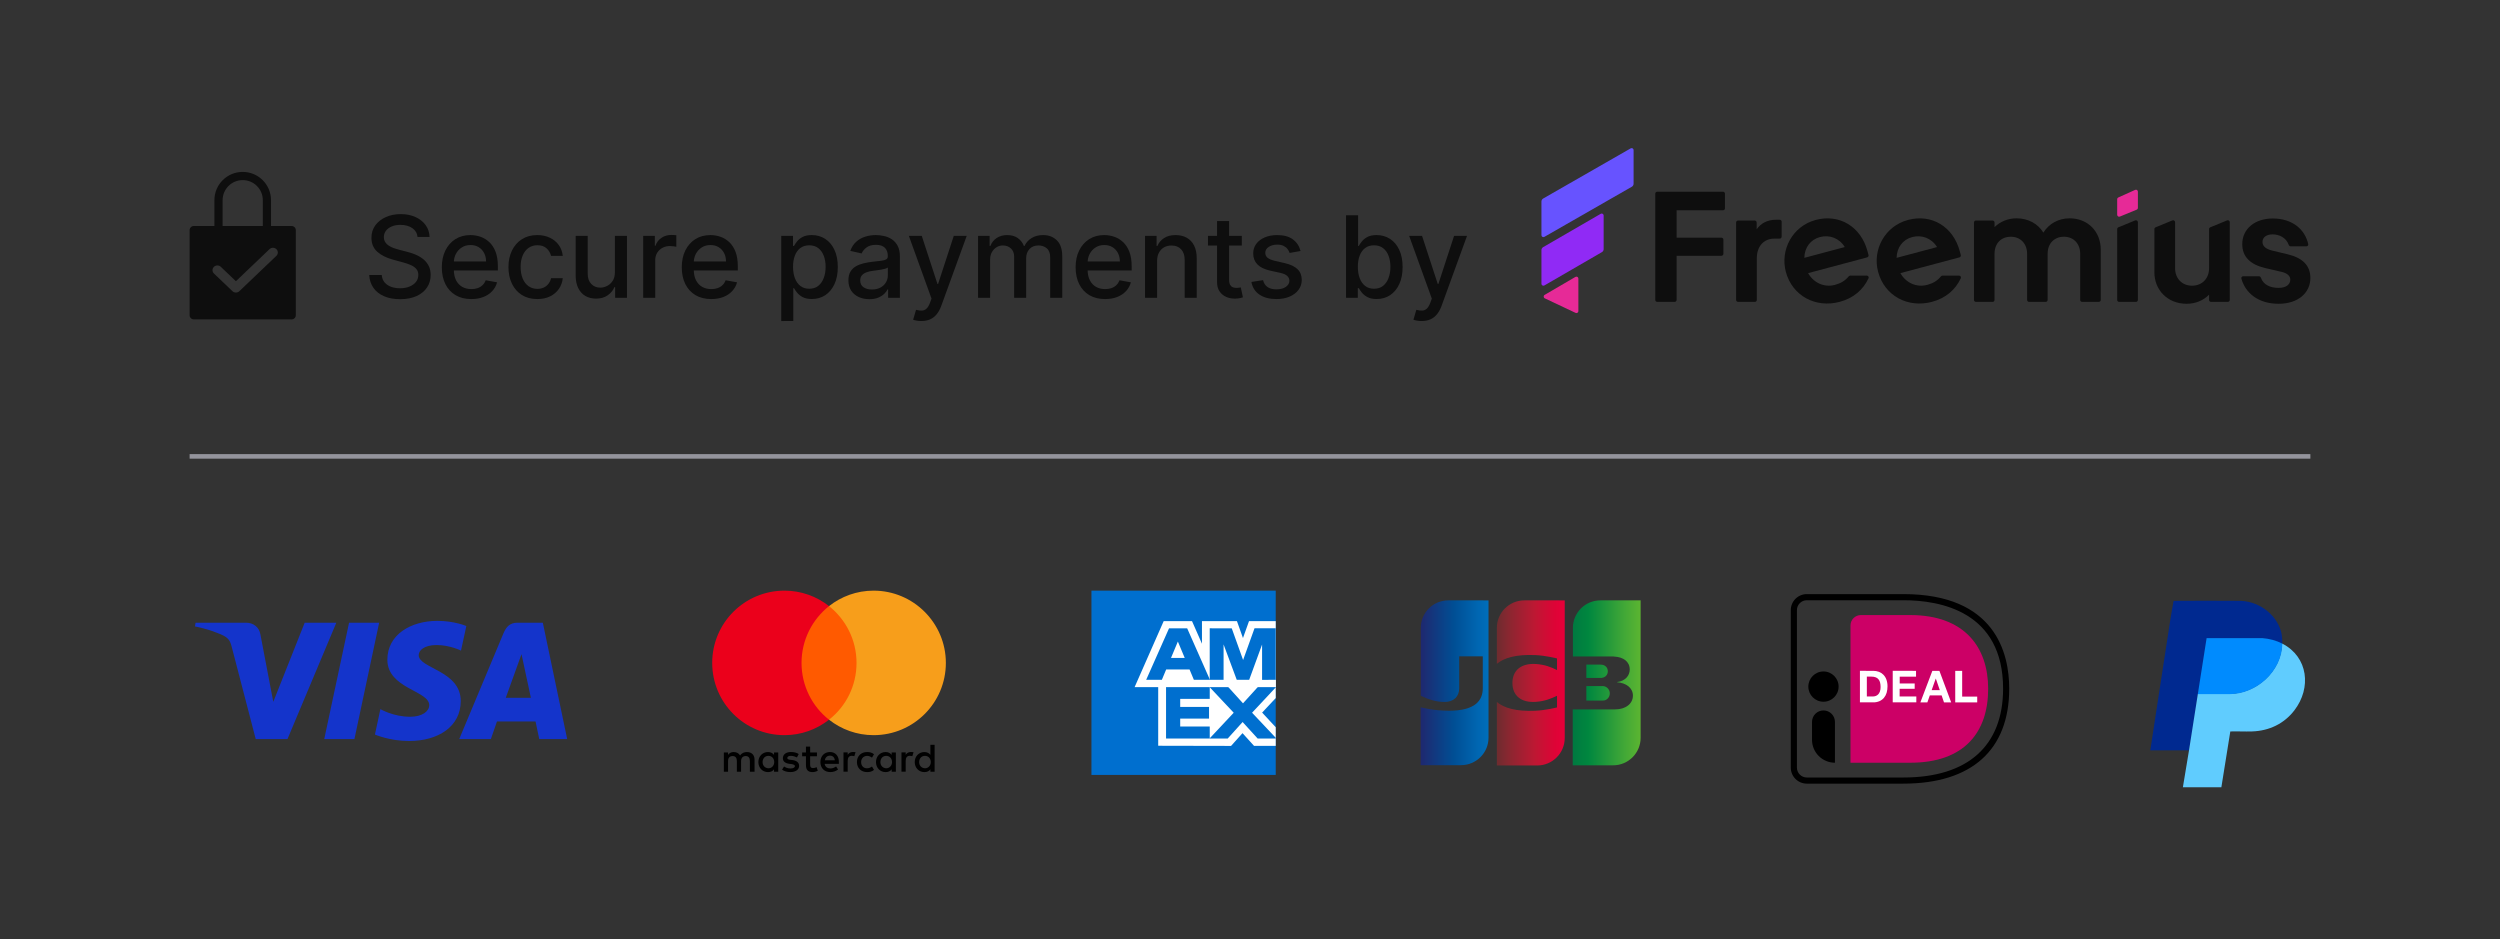<svg fill="none" height="619" viewBox="0 0 1648 619" width="1648" xmlns="http://www.w3.org/2000/svg" xmlns:xlink="http://www.w3.org/1999/xlink"><rect x="0" y="0" width="1648" height="619" fill="#333333" stroke="none"/><linearGradient id="a"><stop offset="0" stop-color="#007940"/><stop offset=".229" stop-color="#00873f"/><stop offset=".743" stop-color="#40a737"/><stop offset="1" stop-color="#5cb531"/></linearGradient><linearGradient id="b" gradientUnits="userSpaceOnUse" x1="1036.83" x2="1081.62" xlink:href="#a" y1="457.066" y2="457.066"/><linearGradient id="c" gradientUnits="userSpaceOnUse" x1="1036.83" x2="1081.62" xlink:href="#a" y1="450.083" y2="450.083"/><linearGradient id="d" gradientUnits="userSpaceOnUse" x1="1036.83" x2="1081.62" xlink:href="#a" y1="442.488" y2="442.488"/><linearGradient id="e" gradientUnits="userSpaceOnUse" x1="936.561" x2="982.044" y1="450.083" y2="450.083"><stop offset="0" stop-color="#1f286f"/><stop offset=".475" stop-color="#004e94"/><stop offset=".826" stop-color="#0066b1"/><stop offset="1" stop-color="#006fbc"/></linearGradient><linearGradient id="f" gradientUnits="userSpaceOnUse" x1="986.458" x2="1030.63" y1="450.083" y2="450.083"><stop offset="0" stop-color="#6c2c2f"/><stop offset=".173" stop-color="#882730"/><stop offset=".573" stop-color="#be1833"/><stop offset=".859" stop-color="#dc0436"/><stop offset="1" stop-color="#e60039"/></linearGradient><g fill="#0e0e0e"><path d="m937.158 211.626c-1.188 0-2.269-.098-3.243-.293-.975-.177-1.701-.372-2.18-.584l1.914-6.512c1.453.39 2.747.558 3.881.505s2.135-.479 3.003-1.276c.886-.797 1.666-2.1 2.339-3.907l.984-2.711-14.938-41.358h8.505l10.34 31.683h.425l10.339-31.683h8.532l-16.824 46.275c-.78 2.126-1.772 3.925-2.977 5.395-1.205 1.489-2.641 2.605-4.306 3.349-1.666.745-3.597 1.117-5.794 1.117z"/><path d="m887.308 196.315v-54.434h7.947v20.227h.478c.461-.851 1.125-1.834 1.994-2.951.868-1.116 2.073-2.09 3.614-2.923 1.542-.851 3.58-1.276 6.114-1.276 3.296 0 6.237.833 8.824 2.498 2.587 1.666 4.616 4.067 6.087 7.203 1.488 3.137 2.232 6.911 2.232 11.323s-.735 8.195-2.206 11.35c-1.47 3.136-3.49 5.555-6.06 7.256-2.569 1.683-5.502 2.525-8.798 2.525-2.48 0-4.509-.417-6.086-1.249-1.56-.833-2.782-1.808-3.668-2.924-.886-1.117-1.568-2.109-2.047-2.977h-.664v6.352zm7.787-20.413c0 2.871.417 5.387 1.25 7.549.832 2.162 2.037 3.854 3.614 5.077 1.577 1.205 3.509 1.807 5.795 1.807 2.374 0 4.359-.629 5.953-1.887 1.595-1.276 2.8-3.004 3.615-5.183.833-2.18 1.249-4.634 1.249-7.363 0-2.693-.407-5.112-1.222-7.256-.798-2.144-2.002-3.836-3.615-5.076-1.595-1.241-3.588-1.861-5.98-1.861-2.304 0-4.253.594-5.848 1.781-1.577 1.187-2.773 2.844-3.588 4.97-.815 2.127-1.223 4.607-1.223 7.442z"/><path d="m857.326 165.458-7.203 1.276c-.301-.922-.78-1.799-1.435-2.632-.638-.833-1.506-1.515-2.605-2.046-1.099-.532-2.472-.798-4.12-.798-2.25 0-4.128.505-5.635 1.515-1.506.993-2.259 2.277-2.259 3.854 0 1.365.505 2.463 1.515 3.296s2.64 1.515 4.891 2.047l6.485 1.488c3.757.868 6.556 2.206 8.399 4.014 1.843 1.807 2.764 4.155 2.764 7.043 0 2.446-.708 4.625-2.126 6.539-1.4 1.896-3.358 3.384-5.874 4.465-2.498 1.081-5.396 1.621-8.691 1.621-4.572 0-8.302-.974-11.19-2.923-2.889-1.967-4.661-4.758-5.316-8.373l7.681-1.169c.479 2.002 1.462 3.517 2.951 4.545 1.488 1.01 3.428 1.515 5.82 1.515 2.605 0 4.687-.541 6.247-1.622 1.559-1.098 2.339-2.436 2.339-4.013 0-1.276-.479-2.348-1.436-3.216-.939-.868-2.383-1.524-4.332-1.967l-6.911-1.515c-3.809-.868-6.627-2.25-8.452-4.146-1.807-1.896-2.711-4.297-2.711-7.203 0-2.41.673-4.519 2.02-6.326 1.347-1.808 3.207-3.216 5.582-4.226 2.374-1.028 5.094-1.542 8.159-1.542 4.413 0 7.886.957 10.42 2.871 2.533 1.896 4.208 4.438 5.023 7.628z"/><path d="m818.6 155.49v6.379h-22.3v-6.379zm-16.32-9.781h7.947v38.62c0 1.541.231 2.702.691 3.482.461.762 1.055 1.284 1.781 1.568.744.266 1.551.399 2.419.399.638 0 1.196-.045 1.674-.133.479-.089.851-.16 1.117-.213l1.435 6.565c-.461.177-1.116.355-1.967.532-.85.195-1.914.301-3.189.319-2.091.035-4.04-.337-5.848-1.117-1.807-.779-3.269-1.984-4.385-3.614-1.117-1.631-1.675-3.677-1.675-6.14z"/><path d="m762.757 172.076v24.24h-7.947v-40.825h7.628v6.644h.505c.939-2.161 2.41-3.898 4.412-5.209 2.02-1.311 4.563-1.967 7.628-1.967 2.782 0 5.219.585 7.31 1.754 2.091 1.152 3.712 2.871 4.864 5.157 1.151 2.285 1.727 5.112 1.727 8.478v25.968h-7.947v-25.011c0-2.959-.771-5.271-2.312-6.937-1.542-1.683-3.659-2.525-6.353-2.525-1.843 0-3.482.399-4.917 1.196-1.418.797-2.543 1.967-3.376 3.509-.815 1.523-1.222 3.366-1.222 5.528z"/><path d="m728.476 197.14c-4.022 0-7.486-.859-10.392-2.578-2.888-1.736-5.121-4.173-6.698-7.309-1.559-3.154-2.339-6.849-2.339-11.084 0-4.182.78-7.867 2.339-11.057 1.577-3.189 3.774-5.679 6.592-7.469 2.835-1.789 6.148-2.684 9.94-2.684 2.304 0 4.536.381 6.698 1.143s4.102 1.958 5.821 3.588 3.074 3.748 4.067 6.353c.992 2.587 1.488 5.732 1.488 9.435v2.818h-32.453v-5.954h24.665c0-2.091-.425-3.943-1.275-5.555-.851-1.63-2.047-2.915-3.589-3.854-1.523-.939-3.313-1.409-5.369-1.409-2.232 0-4.181.549-5.847 1.648-1.648 1.081-2.924 2.498-3.828 4.253-.885 1.736-1.329 3.623-1.329 5.661v4.651c0 2.729.479 5.051 1.436 6.964.974 1.914 2.33 3.376 4.066 4.386 1.737.992 3.766 1.488 6.087 1.488 1.506 0 2.88-.212 4.12-.638 1.24-.443 2.312-1.098 3.216-1.966.904-.869 1.595-1.941 2.073-3.217l7.522 1.356c-.602 2.215-1.683 4.155-3.243 5.821-1.541 1.648-3.481 2.932-5.82 3.854-2.322.904-4.971 1.355-7.948 1.355z"/><path d="m644.731 196.316v-40.825h7.629v6.644h.505c.85-2.25 2.241-4.004 4.173-5.262 1.931-1.276 4.244-1.914 6.937-1.914 2.729 0 5.015.638 6.857 1.914 1.861 1.276 3.234 3.03 4.12 5.262h.425c.975-2.179 2.525-3.916 4.652-5.209 2.126-1.311 4.66-1.967 7.602-1.967 3.703 0 6.724 1.161 9.063 3.482 2.357 2.321 3.535 5.821 3.535 10.499v27.376h-7.947v-26.632c0-2.764-.753-4.767-2.259-6.007s-3.305-1.861-5.396-1.861c-2.587 0-4.598.798-6.033 2.393-1.436 1.577-2.153 3.606-2.153 6.086v26.021h-7.921v-27.137c0-2.215-.691-3.996-2.073-5.343-1.382-1.346-3.181-2.02-5.396-2.02-1.506 0-2.897.399-4.173 1.197-1.258.779-2.277 1.869-3.056 3.269-.762 1.4-1.143 3.021-1.143 4.864v25.17z"/><path d="m607.361 211.626c-1.188 0-2.268-.098-3.243-.293-.975-.177-1.701-.372-2.179-.584l1.913-6.512c1.453.39 2.747.558 3.881.505s2.135-.479 3.003-1.276c.886-.797 1.666-2.1 2.339-3.907l.984-2.711-14.938-41.358h8.505l10.34 31.683h.425l10.339-31.683h8.532l-16.824 46.275c-.78 2.126-1.772 3.925-2.977 5.395-1.205 1.489-2.64 2.605-4.306 3.349-1.666.745-3.597 1.117-5.794 1.117z"/><path d="m573.066 197.22c-2.587 0-4.926-.478-7.017-1.435-2.091-.975-3.747-2.383-4.97-4.226-1.205-1.843-1.808-4.102-1.808-6.778 0-2.304.443-4.2 1.329-5.688s2.082-2.667 3.589-3.535c1.506-.868 3.189-1.524 5.05-1.967 1.86-.443 3.756-.78 5.688-1.01 2.445-.283 4.43-.514 5.953-.691 1.524-.195 2.632-.505 3.323-.93.691-.426 1.037-1.117 1.037-2.073v-.186c0-2.322-.656-4.12-1.967-5.396-1.294-1.276-3.225-1.914-5.795-1.914-2.675 0-4.784.594-6.326 1.781-1.523 1.169-2.578 2.472-3.162 3.907l-7.469-1.701c.886-2.481 2.179-4.483 3.88-6.007 1.719-1.541 3.695-2.658 5.927-3.349 2.233-.709 4.581-1.063 7.044-1.063 1.63 0 3.358.195 5.183.585 1.843.372 3.562 1.063 5.156 2.073 1.613 1.01 2.933 2.454 3.961 4.332 1.027 1.861 1.541 4.28 1.541 7.257v27.11h-7.761v-5.581h-.319c-.514 1.028-1.284 2.038-2.312 3.03s-2.348 1.816-3.961 2.472c-1.612.655-3.543.983-5.794.983zm1.728-6.379c2.197 0 4.075-.434 5.635-1.302 1.577-.869 2.773-2.003 3.588-3.402.833-1.418 1.249-2.933 1.249-4.546v-5.262c-.283.283-.833.549-1.648.797-.797.231-1.71.434-2.738.611-1.027.16-2.028.311-3.003.452-.975.124-1.79.231-2.445.319-1.542.195-2.951.523-4.226.984-1.258.46-2.268 1.125-3.03 1.993-.745.851-1.117 1.985-1.117 3.402 0 1.967.727 3.456 2.18 4.466 1.453.992 3.304 1.488 5.555 1.488z"/><path d="m514.99 211.626v-56.135h7.761v6.618h.665c.461-.851 1.125-1.834 1.993-2.95.869-1.117 2.074-2.091 3.615-2.924 1.542-.851 3.579-1.276 6.113-1.276 3.296 0 6.238.833 8.825 2.498 2.587 1.666 4.616 4.067 6.086 7.203 1.489 3.137 2.233 6.911 2.233 11.323s-.735 8.196-2.206 11.35c-1.471 3.136-3.491 5.555-6.06 7.256-2.569 1.683-5.502 2.525-8.798 2.525-2.481 0-4.509-.417-6.087-1.249-1.559-.833-2.781-1.808-3.667-2.924s-1.569-2.109-2.047-2.977h-.479v21.662zm7.788-35.722c0 2.87.416 5.386 1.249 7.548s2.038 3.854 3.615 5.077c1.577 1.205 3.508 1.807 5.794 1.807 2.375 0 4.359-.629 5.954-1.887 1.595-1.276 2.8-3.004 3.615-5.183.833-2.18 1.249-4.634 1.249-7.362 0-2.694-.407-5.113-1.223-7.257-.797-2.144-2.002-3.836-3.614-5.076-1.595-1.241-3.589-1.861-5.981-1.861-2.303 0-4.252.594-5.847 1.781-1.577 1.187-2.773 2.844-3.588 4.97-.815 2.127-1.223 4.607-1.223 7.443z"/><path d="m468.849 197.14c-4.022 0-7.486-.859-10.392-2.578-2.888-1.736-5.121-4.173-6.698-7.309-1.559-3.154-2.339-6.849-2.339-11.084 0-4.182.78-7.867 2.339-11.057 1.577-3.189 3.774-5.679 6.592-7.469 2.835-1.789 6.148-2.684 9.94-2.684 2.304 0 4.536.381 6.698 1.143s4.102 1.958 5.821 3.588 3.074 3.748 4.067 6.353c.992 2.587 1.488 5.732 1.488 9.435v2.818h-32.453v-5.954h24.665c0-2.091-.425-3.943-1.275-5.555-.851-1.63-2.047-2.915-3.589-3.854-1.523-.939-3.313-1.409-5.369-1.409-2.232 0-4.181.549-5.847 1.648-1.648 1.081-2.924 2.498-3.827 4.253-.886 1.736-1.329 3.623-1.329 5.661v4.651c0 2.729.478 5.051 1.435 6.964.974 1.914 2.33 3.376 4.066 4.386 1.737.992 3.766 1.488 6.087 1.488 1.506 0 2.88-.212 4.12-.638 1.24-.443 2.312-1.098 3.216-1.966.904-.869 1.595-1.941 2.073-3.217l7.522 1.356c-.602 2.215-1.683 4.155-3.242 5.821-1.542 1.648-3.482 2.932-5.821 3.854-2.322.904-4.971 1.355-7.948 1.355z"/><path d="m423.989 196.316v-40.826h7.682v6.486h.425c.744-2.198 2.055-3.925 3.934-5.183 1.896-1.276 4.04-1.914 6.432-1.914.496 0 1.081.018 1.754.053.691.036 1.232.08 1.621.133v7.602c-.318-.089-.886-.186-1.701-.293-.815-.124-1.63-.186-2.445-.186-1.878 0-3.553.399-5.023 1.196-1.453.78-2.605 1.87-3.456 3.27-.85 1.382-1.276 2.959-1.276 4.731v24.931z"/><path d="m405.337 179.385v-23.895h7.974v40.826h-7.814v-7.07h-.425c-.94 2.18-2.446 3.996-4.519 5.449-2.055 1.435-4.616 2.153-7.681 2.153-2.623 0-4.944-.576-6.964-1.728-2.003-1.169-3.58-2.897-4.731-5.183-1.134-2.286-1.701-5.112-1.701-8.479v-25.968h7.947v25.011c0 2.782.771 4.997 2.312 6.645 1.542 1.648 3.544 2.472 6.007 2.472 1.489 0 2.968-.372 4.439-1.116 1.488-.744 2.72-1.87 3.694-3.376.993-1.506 1.48-3.42 1.462-5.741z"/><path d="m354.206 197.14c-3.952 0-7.354-.894-10.207-2.684-2.835-1.808-5.014-4.297-6.538-7.469s-2.286-6.804-2.286-10.897c0-4.147.779-7.806 2.339-10.978 1.559-3.189 3.756-5.679 6.591-7.469 2.836-1.789 6.176-2.684 10.021-2.684 3.101 0 5.865.576 8.293 1.728 2.427 1.134 4.385 2.728 5.874 4.784 1.506 2.055 2.401 4.456 2.684 7.203h-7.734c-.426-1.914-1.4-3.562-2.924-4.944-1.506-1.382-3.526-2.073-6.06-2.073-2.215 0-4.155.585-5.821 1.754-1.648 1.152-2.933 2.8-3.854 4.944-.922 2.126-1.382 4.643-1.382 7.549 0 2.976.452 5.546 1.355 7.708.904 2.161 2.18 3.836 3.828 5.023 1.665 1.187 3.623 1.781 5.874 1.781 1.506 0 2.87-.275 4.093-.824 1.24-.567 2.277-1.373 3.11-2.419.85-1.045 1.444-2.303 1.781-3.774h7.734c-.283 2.64-1.143 4.997-2.578 7.07s-3.358 3.703-5.768 4.891c-2.392 1.187-5.2 1.78-8.425 1.78z"/><path d="m310.676 197.14c-4.023 0-7.487-.859-10.393-2.578-2.888-1.736-5.121-4.173-6.698-7.309-1.559-3.154-2.339-6.849-2.339-11.084 0-4.182.78-7.867 2.339-11.057 1.577-3.189 3.774-5.679 6.592-7.469 2.835-1.789 6.148-2.684 9.94-2.684 2.304 0 4.537.381 6.698 1.143 2.162.762 4.103 1.958 5.821 3.588 1.719 1.63 3.075 3.748 4.067 6.353.992 2.587 1.488 5.732 1.488 9.435v2.818h-32.453v-5.954h24.666c0-2.091-.426-3.943-1.276-5.555-.851-1.63-2.047-2.915-3.588-3.854-1.524-.939-3.314-1.409-5.369-1.409-2.233 0-4.182.549-5.848 1.648-1.648 1.081-2.924 2.498-3.827 4.253-.886 1.736-1.329 3.623-1.329 5.661v4.651c0 2.729.478 5.051 1.435 6.964.975 1.914 2.33 3.376 4.067 4.386 1.736.992 3.765 1.488 6.086 1.488 1.507 0 2.88-.212 4.12-.638 1.241-.443 2.313-1.098 3.216-1.966.904-.869 1.595-1.941 2.073-3.217l7.522 1.356c-.602 2.215-1.683 4.155-3.242 5.821-1.542 1.648-3.482 2.932-5.821 3.854-2.321.904-4.971 1.355-7.947 1.355z"/><path d="m275.239 156.181c-.284-2.517-1.453-4.466-3.509-5.848-2.055-1.4-4.642-2.1-7.761-2.1-2.233 0-4.164.355-5.794 1.064-1.631.691-2.898 1.648-3.801 2.87-.886 1.205-1.329 2.578-1.329 4.12 0 1.293.301 2.41.903 3.349.621.939 1.427 1.728 2.419 2.366 1.01.62 2.091 1.142 3.243 1.568 1.152.407 2.259.744 3.322 1.01l5.316 1.382c1.737.425 3.518 1.001 5.343 1.727 1.825.727 3.517 1.684 5.076 2.871 1.56 1.187 2.818 2.658 3.775 4.412.974 1.754 1.461 3.854 1.461 6.3 0 3.083-.797 5.82-2.392 8.213-1.577 2.392-3.871 4.279-6.884 5.661-2.994 1.382-6.618 2.073-10.871 2.073-4.075 0-7.601-.647-10.578-1.94-2.977-1.294-5.307-3.128-6.991-5.502-1.683-2.392-2.613-5.227-2.791-8.505h8.24c.16 1.966.797 3.605 1.914 4.917 1.134 1.293 2.578 2.259 4.332 2.897 1.772.62 3.712.93 5.821.93 2.321 0 4.386-.363 6.193-1.09 1.825-.744 3.26-1.772 4.306-3.083 1.045-1.329 1.568-2.879 1.568-4.651 0-1.613-.461-2.933-1.382-3.961-.904-1.027-2.135-1.878-3.695-2.551-1.541-.673-3.287-1.267-5.236-1.781l-6.432-1.754c-4.359-1.187-7.814-2.933-10.366-5.236-2.534-2.304-3.801-5.352-3.801-9.144 0-3.136.851-5.874 2.552-8.213s4.005-4.155 6.911-5.448c2.906-1.312 6.184-1.967 9.834-1.967 3.686 0 6.937.646 9.755 1.94 2.835 1.294 5.067 3.074 6.698 5.342 1.63 2.251 2.48 4.838 2.551 7.762z"/><path d="m159.995 113.322c10.31 0 18.657 8.336 18.657 18.631v17.039h13.634c1.493 0 2.704 1.209 2.704 2.7v56.14c0 1.491-1.211 2.701-2.704 2.701h-64.582c-1.493 0-2.704-1.21-2.704-2.701v-56.14c0-1.491 1.211-2.7 2.704-2.7h13.634v-17.039c0-10.295 8.348-18.631 18.657-18.631zm22.194 50.912c-1.253-1.196-3.271-1.196-4.525 0l-22.156 21.146-9.946-9.493c-1.254-1.197-3.273-1.197-4.527 0-1.273 1.216-1.273 3.203 0 4.419l12.21 11.653c1.254 1.196 3.272 1.196 4.526 0l24.418-23.306c1.275-1.216 1.275-3.203 0-4.419zm-22.194-45.511c-7.323 0-13.249 5.918-13.249 13.23v17.039h26.498v-17.039c0-7.312-5.926-13.23-13.249-13.23z"/></g><path d="m1407.49 125.16c.85-.383 1.81.237 1.81 1.169v10.693c0 .52-.32.989-.8 1.186l-11.08 4.554c-.84.347-1.77-.274-1.77-1.187v-10.237c0-.504.29-.961.75-1.169z" fill="#e62a97"/><path d="m1502.06 200.25c-13.46 0-21.93-7.113-24.54-16.628-.21-.782.4-1.527 1.21-1.527h10.35c.59 0 1.09.404 1.29.958 1.66 4.708 6.21 6.719 11.69 6.719 5 0 7.71-2.282 7.71-5.498 0-2.179-1.77-4.046-5.42-4.98l-11.15-2.594c-10-2.386-15.1-7.573-15.1-15.768 0-10.271 8.54-16.91 20.1-16.91 13.09 0 21.28 7.331 23.38 16.894.17.767-.43 1.468-1.22 1.468h-10.33c-.58 0-1.09-.398-1.28-.948-1.75-4.913-6.43-6.936-10.65-6.936-4.37 0-6.67 2.178-6.67 4.979s2.19 4.669 6.46 5.706l10.32 2.49c9.89 2.386 14.79 7.573 14.79 15.561 0 9.648-7.92 17.014-20.94 17.014z" fill="#0e0e0e"/><path d="m1420.17 179.502v-28.478c0-.52.31-.989.8-1.187l11.08-4.553c.84-.347 1.77.274 1.77 1.186v30.334c0 6.64 4.48 11.516 11.14 11.516 6.67 0 11.26-4.669 11.26-11.516v-25.78c0-.52.31-.989.79-1.187l11.08-4.553c.85-.347 1.77.274 1.77 1.186v51.252c0 .709-.57 1.283-1.28 1.283h-11.08c-.71 0-1.28-.574-1.28-1.283v-3.489c-3.75 3.838-8.96 6.017-14.8 6.017-12.6 0-21.25-9.129-21.25-20.748z" fill="#0e0e0e"/><path d="m1408.01 199.005c.71 0 1.29-.574 1.29-1.283v-51.252c0-.912-.93-1.533-1.77-1.186l-11.09 4.553c-.48.198-.79.667-.79 1.187v46.698c0 .709.57 1.283 1.28 1.283z" fill="#0e0e0e"/><path d="m1313.52 199.005c.7 0 1.28-.574 1.28-1.283v-30.462c0-6.847 4.37-11.204 10.73-11.204 6.35 0 10.73 4.565 10.73 11.204v30.462c0 .709.57 1.283 1.28 1.283h10.98c.71 0 1.28-.574 1.28-1.283v-30.462c0-6.847 4.48-11.204 10.73-11.204 6.36 0 10.73 4.565 10.73 11.204v30.462c0 .709.58 1.283 1.29 1.283h10.97c.71 0 1.29-.574 1.29-1.283v-33.263c0-11.515-8.23-20.541-20.53-20.541-7.29 0-13.64 3.527-17.29 9.441-3.44-5.706-9.79-9.441-17.71-9.441-5.63 0-10.84 2.179-14.48 5.81v-3.075c0-.708-.58-1.283-1.28-1.283h-10.98c-.71 0-1.29.575-1.29 1.283v51.069c0 .709.58 1.283 1.29 1.283z" fill="#0e0e0e"/><path clip-rule="evenodd" d="m1238.06 179.237c-3.88-14.43 4.29-30.144 19.69-34.252 15.6-4.162 29.77 4.409 34.11 20.542l.69 2.566c.18.686-.22 1.39-.91 1.573l-38.91 10.382c3.52 6.257 10.48 9.664 17.72 7.731 3.75-1.001 6.71-2.729 9.01-5.585.26-.316.64-.51 1.04-.51h10.92c.9 0 1.52.907 1.14 1.727-3.53 7.622-9.99 13.164-18.99 15.564-15.9 4.242-31.25-3.906-35.51-19.738zm22.41-22.948c-6.14 1.638-10.12 6.888-10.23 13.685l26.66-7.116c-3.63-5.903-10.09-8.261-16.43-6.569z" fill="#0e0e0e" fill-rule="evenodd"/><path clip-rule="evenodd" d="m1196.93 144.985c-15.4 4.108-23.57 19.822-19.69 34.252 4.26 15.832 19.61 23.98 35.51 19.738 9-2.4 15.46-7.942 18.99-15.564.38-.82-.24-1.727-1.14-1.727h-10.92c-.4 0-.78.194-1.04.51-2.3 2.856-5.26 4.584-9.01 5.585-7.24 1.933-14.2-1.474-17.72-7.731l38.91-10.382c.69-.183 1.09-.887.91-1.573l-.69-2.566c-4.34-16.133-18.51-24.704-34.11-20.542zm-7.51 24.989c.11-6.797 4.09-12.047 10.23-13.685 6.34-1.692 12.8.666 16.43 6.569z" fill="#0e0e0e" fill-rule="evenodd"/><path d="m1174.46 156.018c0 .709-.58 1.283-1.29 1.283h-3.61c-6.46 0-11.46 4.668-11.46 12.864v27.557c0 .709-.58 1.283-1.28 1.283h-11.09c-.7 0-1.28-.574-1.28-1.283v-51.069c0-.708.58-1.282 1.28-1.282h10.98c.71 0 1.28.574 1.28 1.282v4.527c2.71-3.942 6.98-6.328 12.82-6.328h2.36c.71 0 1.29.574 1.29 1.283z" fill="#0e0e0e"/><path d="m1091.16 197.722c0 .709.57 1.283 1.28 1.283h11.5c.71 0 1.28-.574 1.28-1.283v-29.113h29.56c.71 0 1.28-.575 1.28-1.283v-9.365c0-.708-.57-1.283-1.28-1.283h-29.56v-18.051h30.6c.71 0 1.28-.574 1.28-1.282v-9.677c0-.708-.57-1.282-1.28-1.282h-43.38c-.71 0-1.28.574-1.28 1.282v35.027z" fill="#0e0e0e"/><path d="m1016.12 132.835c0-.813.43-1.564 1.14-1.968l57.68-33.061c.86-.49 1.92.127 1.92 1.113v22.196c0 .813-.43 1.564-1.14 1.968l-57.68 33.061c-.86.49-1.92-.127-1.92-1.113z" fill="#6753ff"/><path d="m1016.12 164.88c0-.81.43-1.558 1.13-1.964l37.95-21.982c.85-.495 1.92.122 1.92 1.11v22.191c0 .809-.43 1.557-1.13 1.963l-37.95 21.983c-.85.495-1.92-.122-1.92-1.11z" fill="#902af5"/><path d="m1018.32 196.658c-.93-.441-.99-1.747-.1-2.268l20.32-11.862c.86-.499 1.93.118 1.93 1.108v21.466c0 .941-.98 1.562-1.83 1.159z" fill="#e62a97"/><path d="m1523 299.352v3h-1398v-3z" fill="#94949c"/><path d="m1045.72 461.84h10.47c.29 0 .99-.1 1.29-.1 1.99-.399 3.69-2.193 3.69-4.684 0-2.392-1.7-4.187-3.69-4.685-.3-.1-.9-.1-1.29-.1h-10.47z" fill="url(#b)"/><path d="m1054.99 395.76c-9.97 0-18.14 8.073-18.14 18.139v18.837h25.61c.6 0 1.3 0 1.8.1 5.78.299 10.06 3.289 10.06 8.472 0 4.086-2.89 7.575-8.27 8.272v.2c5.88.398 10.37 3.687 10.37 8.77 0 5.482-4.99 9.07-11.56 9.07h-28.11v36.877h26.61c9.97 0 18.14-8.073 18.14-18.139v-90.598z" fill="url(#c)"/><path d="m1059.87 442.503c0-2.392-1.69-3.987-3.68-4.286-.2 0-.7-.1-1-.1h-9.47v8.771h9.47c.3 0 .9 0 1-.1 1.99-.299 3.68-1.893 3.68-4.285z" fill="url(#d)"/><path d="m954.724 395.76c-9.967 0-18.14 8.073-18.14 18.139v44.751c5.083 2.492 10.365 4.086 15.648 4.086 6.279 0 9.668-3.787 9.668-8.97v-21.129h15.548v21.03c0 8.172-5.083 14.85-22.326 14.85-10.465 0-18.638-2.292-18.638-2.292v38.172h26.612c9.966 0 18.139-8.073 18.139-18.139v-90.498z" fill="url(#e)"/><path d="m1004.86 395.76c-9.97 0-18.143 8.073-18.143 18.139v23.721c4.585-3.887 12.558-6.379 25.413-5.781 6.88.299 14.25 2.193 14.25 2.193v7.675c-3.68-1.894-8.07-3.588-13.75-3.987-9.77-.698-15.647 4.086-15.647 12.458 0 8.472 5.877 13.256 15.647 12.459 5.68-.399 10.07-2.193 13.75-3.987v7.674s-7.27 1.894-14.25 2.193c-12.855.598-20.828-1.894-25.413-5.781v41.861h26.613c9.96 0 18.14-8.073 18.14-18.14v-90.697z" fill="url(#f)"/><path d="m719.484 510.826h121.472v-121.472h-121.472z" fill="#006fcf"/><path d="m763.487 491.603 48.032.102 7.543-8.416 7.597 8.384h14.297v-12.278l-8.954-9.656 8.954-9.569v-12.023l-77.469-.069z" fill="#fff"/><path clip-rule="evenodd" d="m768.662 486.834v-33.964h28.798v7.824h-19.474v5.311h19.01v7.694h-19.01v5.217h19.474v7.918z" fill="#006fcf" fill-rule="evenodd"/><path d="m829.152 452.871-9.765 10.765-9.737-10.765h-12.335l15.936 16.962-15.935 17.001h11.998l9.809-10.873 9.91 10.873h11.922v-.482l-15.595-16.519 15.595-16.695v-.267z" fill="#006fcf"/><path d="m823.353 409.445-3.989 11.158-3.976-11.158h-23.053v14.893l-6.559-14.893h-18.674l-19.179 43.526h93.034v-43.526z" fill="#fff"/><path clip-rule="evenodd" d="m771.931 433.7 4.52-10.803 4.516 10.803zm-1.295-19.524-15.07 33.935h10.337l2.842-6.795h15.406l2.841 6.795h10.593l-15.008-33.935z" fill="#006fcf" fill-rule="evenodd"/><path d="m797.443 448.104h9.138v-23.309l8.67 23.309h8.213l8.494-23.23v23.31l8.997-.08v-33.934h-13.983l-7.524 20.912-7.475-20.862-14.53-.05z" fill="#006fcf"/><path d="m288.339 409.273c-17.422 0-32.992 8.997-32.992 25.616 0 19.06 27.613 20.377 27.613 29.953 0 4.033-4.638 7.642-12.561 7.642-11.242 0-19.645-5.043-19.645-5.043l-3.596 16.772s9.68 4.26 22.531 4.26c19.047 0 34.038-9.437 34.038-26.342 0-20.142-27.728-21.419-27.728-30.306 0-3.158 3.807-6.618 11.706-6.618 8.913 0 16.184 3.668 16.184 3.668l3.519-16.198s-7.913-3.404-19.072-3.404zm-159.4 1.224-.422 2.444s7.329 1.336 13.931 4.003c8.501 3.056 9.105 4.837 10.537 10.362l15.599 59.905h20.912l32.216-76.714h-20.863l-20.701 52.158-8.447-44.213c-.773-5.06-4.698-7.948-9.5-7.948h-33.259zm101.163 0-16.365 76.714h19.895l16.306-76.714zm110.961 0c-4.797 0-7.339 2.559-9.203 7.029l-29.148 69.685h20.863l4.036-11.615h25.416l2.454 11.615h18.409l-16.058-76.714zm2.714 20.726 6.185 28.787h-16.567l10.385-28.787z" fill="#1434cb"/><path d="m497.401 508.712v-7.939c0-3.037-1.85-5.025-5.025-5.025-1.588 0-3.314.524-4.501 2.25-.925-1.449-2.251-2.25-4.24-2.25-1.325 0-2.651.4-3.699 1.849v-1.587h-2.775v12.702h2.775v-7.014c0-2.251 1.187-3.314 3.037-3.314 1.849 0 2.774 1.187 2.774 3.314v7.014h2.775v-7.014c0-2.251 1.326-3.314 3.037-3.314 1.85 0 2.774 1.187 2.774 3.314v7.014zm41.158-12.702h-4.501v-3.839h-2.775v3.839h-2.512v2.512h2.512v5.827c0 2.914 1.187 4.625 4.363 4.625 1.187 0 2.512-.401 3.437-.925l-.801-2.39c-.802.525-1.727.663-2.39.663-1.325 0-1.85-.801-1.85-2.112v-5.688h4.502v-2.512zm23.554-.278c-1.588 0-2.651.802-3.314 1.85v-1.588h-2.775v12.702h2.775v-7.152c0-2.112.925-3.315 2.651-3.315.524 0 1.187.139 1.727.262l.801-2.651c-.555-.108-1.341-.108-1.865-.108zm-35.593 1.326c-1.326-.925-3.176-1.326-5.164-1.326-3.176 0-5.287 1.588-5.287 4.101 0 2.111 1.587 3.314 4.362 3.699l1.326.139c1.449.262 2.25.663 2.25 1.326 0 .925-1.063 1.587-2.913 1.587s-3.314-.662-4.239-1.325l-1.326 2.112c1.449 1.063 3.438 1.587 5.426 1.587 3.7 0 5.827-1.726 5.827-4.1 0-2.251-1.726-3.438-4.362-3.838l-1.326-.139c-1.187-.139-2.112-.401-2.112-1.187 0-.925.925-1.449 2.389-1.449 1.588 0 3.176.663 3.977 1.063zm73.822-1.326c-1.587 0-2.651.802-3.314 1.85v-1.588h-2.775v12.702h2.775v-7.152c0-2.112.925-3.315 2.651-3.315.525 0 1.187.139 1.727.262l.802-2.62c-.54-.139-1.326-.139-1.866-.139zm-35.454 6.629c0 3.838 2.651 6.613 6.752 6.613 1.849 0 3.175-.401 4.501-1.449l-1.326-2.251c-1.064.802-2.112 1.187-3.314 1.187-2.251 0-3.838-1.588-3.838-4.1 0-2.39 1.587-3.977 3.838-4.101 1.187 0 2.25.401 3.314 1.187l1.326-2.25c-1.326-1.064-2.652-1.449-4.501-1.449-4.101-.016-6.752 2.774-6.752 6.613zm25.666 0v-6.351h-2.775v1.587c-.925-1.187-2.25-1.849-3.977-1.849-3.576 0-6.351 2.774-6.351 6.613 0 3.838 2.775 6.613 6.351 6.613 1.85 0 3.176-.663 3.977-1.85v1.588h2.775zm-10.189 0c0-2.251 1.449-4.101 3.838-4.101 2.25 0 3.838 1.727 3.838 4.101 0 2.25-1.588 4.1-3.838 4.1-2.374-.139-3.838-1.865-3.838-4.1zm-33.204-6.629c-3.7 0-6.351 2.652-6.351 6.613 0 3.977 2.651 6.613 6.489 6.613 1.85 0 3.7-.524 5.164-1.726l-1.325-1.989c-1.064.802-2.39 1.326-3.7 1.326-1.726 0-3.437-.802-3.838-3.037h9.387c0-.401 0-.663 0-1.063.124-4.085-2.266-6.737-5.826-6.737zm0 2.39c1.726 0 2.913 1.063 3.175 3.036h-6.613c.262-1.711 1.449-3.036 3.438-3.036zm68.935 4.239v-11.377h-2.774v6.613c-.925-1.187-2.251-1.849-3.977-1.849-3.577 0-6.351 2.774-6.351 6.613 0 3.838 2.774 6.613 6.351 6.613 1.849 0 3.175-.663 3.977-1.85v1.588h2.774zm-10.189 0c0-2.251 1.449-4.101 3.838-4.101 2.251 0 3.839 1.727 3.839 4.101 0 2.25-1.588 4.1-3.839 4.1-2.389-.139-3.838-1.865-3.838-4.1zm-92.891 0v-6.351h-2.774v1.587c-.925-1.187-2.251-1.849-3.977-1.849-3.577 0-6.351 2.774-6.351 6.613 0 3.838 2.774 6.613 6.351 6.613 1.849 0 3.175-.663 3.977-1.85v1.588h2.774zm-10.312 0c0-2.251 1.449-4.101 3.838-4.101 2.251 0 3.838 1.727 3.838 4.101 0 2.25-1.587 4.1-3.838 4.1-2.389-.139-3.838-1.865-3.838-4.1z" fill="#000"/><path d="m567.277 399.541h-41.682v74.886h41.682z" fill="#ff5a00"/><path d="m528.37 436.984c0-15.215 7.152-28.718 18.128-37.443-8.078-6.351-18.267-10.189-29.381-10.189-26.329 0-47.633 21.303-47.633 47.632s21.304 47.632 47.633 47.632c11.114 0 21.303-3.838 29.381-10.189-10.991-8.602-18.128-22.229-18.128-37.443z" fill="#eb001b"/><path d="m623.51 436.984c0 26.329-21.303 47.632-47.632 47.632-11.114 0-21.303-3.838-29.381-10.189 11.114-8.74 18.128-22.229 18.128-37.443 0-15.215-7.152-28.718-18.128-37.443 8.062-6.351 18.251-10.189 29.366-10.189 26.344 0 47.647 21.442 47.647 47.632z" fill="#f79e1b"/><path d="m1475.08 396.075c12.7-.424 25.1 7.917 28.62 20.302.6 2.097.85 5.97.82 7.899l-.75-.12c-3.86-1.882-8.08-2.916-12.35-3.276l-36.61.016-5.76 36.577-.25.104c-1.57 12.319-3.46 24.612-5.77 36.811l-.04.227h-25.51s9.36-61.521 13.11-85.494c.68-4.36 1.46-8.704 2.25-13.046 13.83-.1 28.37-.1 42.24 0z" fill="#002990"/><path d="m1504.52 424.279c17.14 8.877 19.21 29.243 7.97 43.935-6.85 8.949-16.72 13.568-27.95 13.949-4.76.161-9.56-.143-14.32.011l-5.9 36.795h-25.37c1.3-8.201 2.76-16.382 4.08-24.578 1.96-12.26 3.85-24.544 5.77-36.811l.08-.227h21.21c17.41-.279 33.55-14.76 34.19-32.455z" fill="#60ccfe"/><path d="m1504.52 424.279c-.19 18.196-17.12 33.43-35.04 33.306l-20.68-.005 5.79-36.908 36.85-.014c4.56.388 9.02 1.519 13.08 3.623z" fill="#008bfe"/><path d="m1254.73 516.573h-63.69c-2.8-.004-5.48-1.117-7.46-3.095s-3.09-4.659-3.1-7.457v-103.837c.01-2.798 1.12-5.48 3.1-7.459 1.98-1.978 4.66-3.09 7.46-3.092h63.69c60.69 0 69.75 39.052 69.75 62.326 0 40.378-24.77 62.614-69.75 62.614zm-63.69-120.897c-1.73.002-3.38.688-4.6 1.908s-1.91 2.875-1.91 4.6v103.837c0 1.726.69 3.38 1.91 4.601 1.22 1.22 2.87 1.906 4.6 1.908h63.69c42.38 0 65.71-20.787 65.71-58.571 0-50.714-41.16-58.283-65.71-58.283z" fill="#000"/><path d="m1219.84 412.248v90.541h39.43c35.8 0 51.33-20.236 51.33-48.743 0-27.339-15.53-48.593-51.33-48.593h-32.59c-1.81 0-3.54.715-4.82 1.988-1.28 1.274-2.01 3.002-2.02 4.807z" fill="#c06"/><path d="m1234.83 442.218c1.27-.01 2.53.206 3.73.638 1.12.419 2.14 1.08 2.98 1.935.88.914 1.56 2.003 1.98 3.197.5 1.449.75 2.976.72 4.509.01 1.419-.19 2.832-.58 4.194-.36 1.211-.96 2.338-1.76 3.311-.8.942-1.81 1.692-2.94 2.194-1.31.563-2.72.837-4.14.802h-8.76v-20.787zm-.33 16.91c.66-.001 1.3-.107 1.92-.316.63-.221 1.2-.584 1.66-1.061.52-.553.92-1.213 1.16-1.935.32-.937.46-1.922.44-2.91.01-.964-.09-1.927-.3-2.867-.18-.779-.53-1.512-1.01-2.151-.48-.613-1.12-1.087-1.85-1.376-.9-.346-1.86-.509-2.83-.48h-3.07v13.096z" fill="#fff"/><path d="m1263.05 442.219v3.842h-10.76v4.466h9.87v3.548h-9.92v5.053h11v3.835h-15.56v-20.787z" fill="#fff"/><path d="m1278.46 442.219 7.76 20.787h-4.74l-1.57-4.623h-7.77l-1.62 4.623h-4.61l7.89-20.787zm.26 12.737-2.62-7.619h-.06l-2.7 7.619z" fill="#fff"/><path d="m1293.46 442.256v16.924h9.92v3.842h-14.49v-20.788z" fill="#fff"/><path d="m1202.03 468.318c2.01 0 3.93.797 5.35 2.215 1.42 1.419 2.21 3.342 2.21 5.348v26.909c-4.01 0-7.85-1.593-10.69-4.428-2.83-2.835-4.42-6.68-4.42-10.69v-11.798c0-2.004.8-3.924 2.21-5.341 1.42-1.416 3.34-2.213 5.34-2.215z" fill="#000"/><path d="m1202.03 462.583c5.51 0 9.98-4.467 9.98-9.978s-4.47-9.978-9.98-9.978-9.98 4.467-9.98 9.978 4.47 9.978 9.98 9.978z" fill="#000"/></svg>